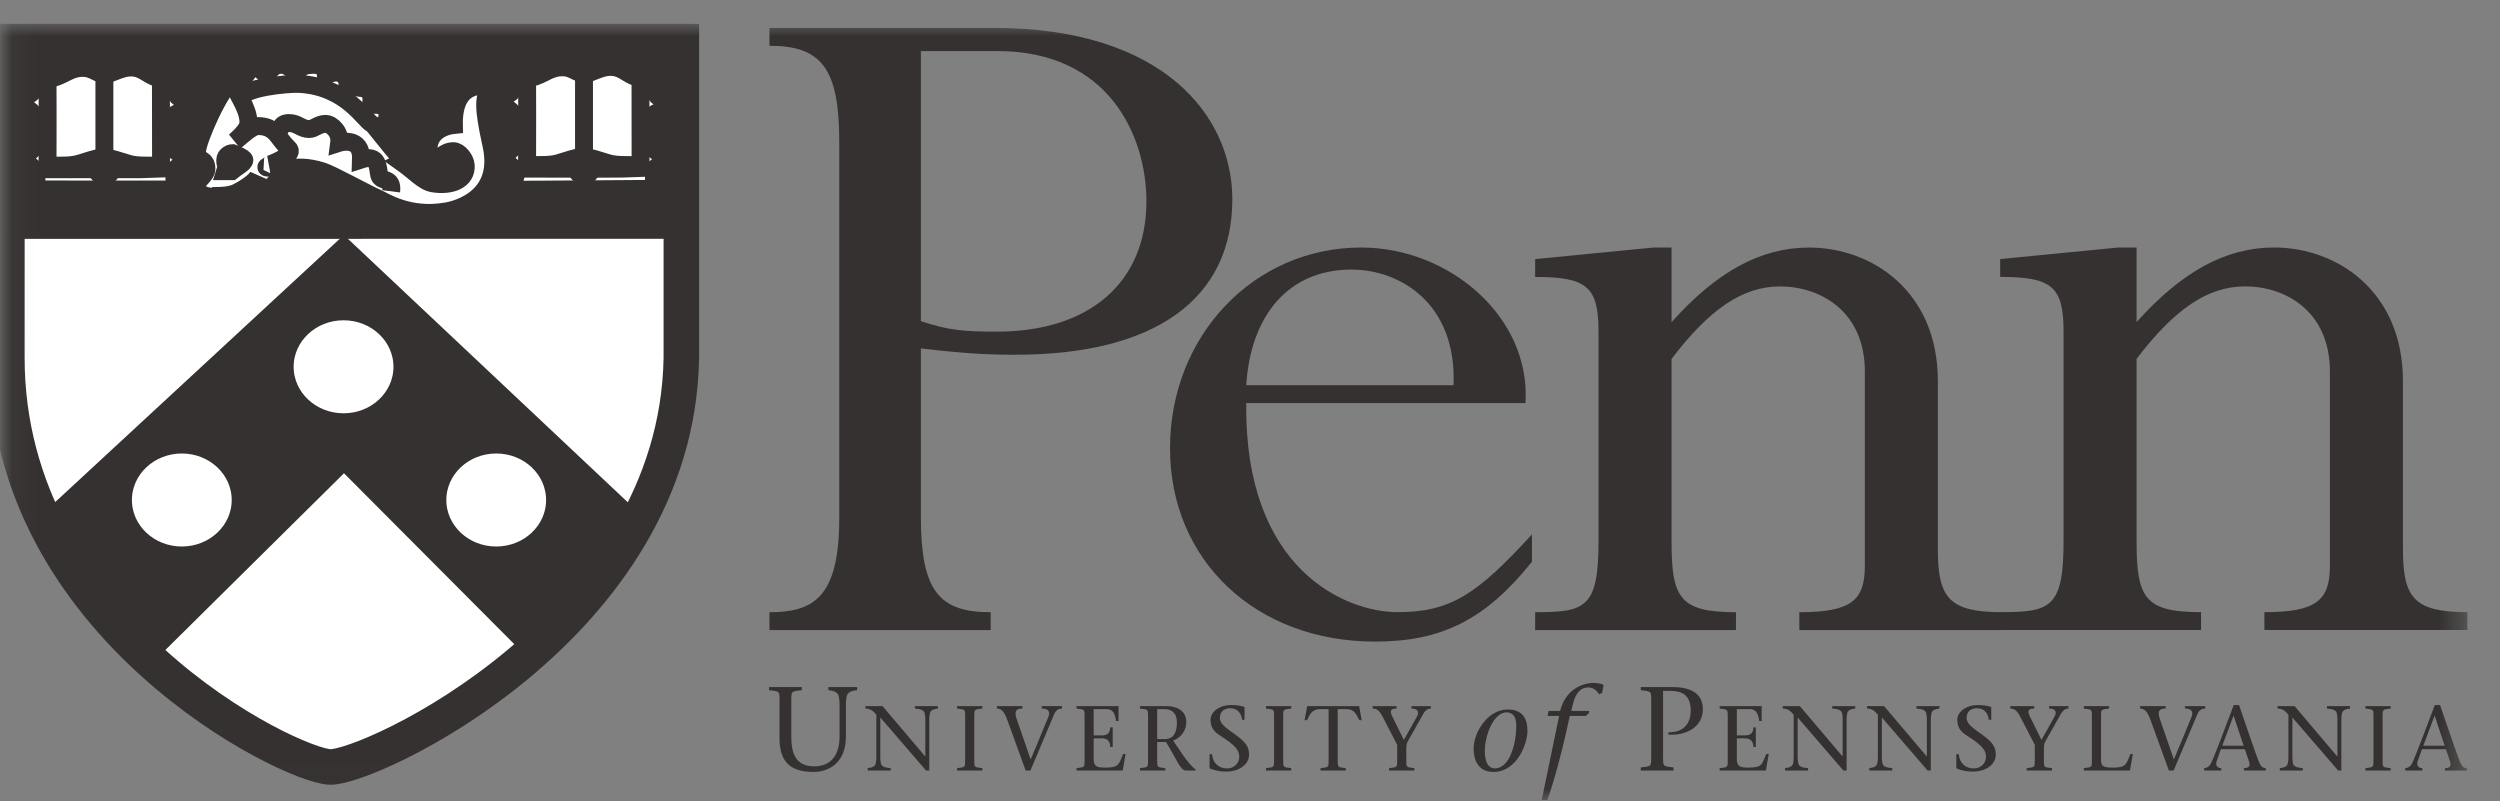 <svg width="103" height="33" viewBox="0 0 103 33" fill="none" xmlns="http://www.w3.org/2000/svg">
<rect x="0" y="0" width="103" height="33" fill="#808080" stroke="none"/>
<g clip-path="url(#clip0_2158_2667)">
<mask id="mask0_2158_2667" style="mask-type:luminance" maskUnits="userSpaceOnUse" x="-11" y="-11" width="128" height="54">
<path d="M-10.004 42.434H116.443V-10.767H-10.004V42.434Z" fill="white"/>
</mask>
<g mask="url(#mask0_2158_2667)">
<mask id="mask1_2158_2667" style="mask-type:luminance" maskUnits="userSpaceOnUse" x="0" y="0" width="102" height="33">
<path d="M0.057 32.969H101.654V0.93H0.057V32.969Z" fill="white"/>
</mask>
<g mask="url(#mask1_2158_2667)">
<path d="M37.94 13.23C39.09 13.619 39.754 13.663 41.082 13.663C44.843 13.663 47.232 11.671 47.232 8.294C47.232 5.653 45.727 2.103 41.082 2.103H37.94V13.23ZM37.94 21.283C37.94 24.357 38.692 25.223 40.816 25.223V25.959H31.701V25.223C33.471 25.223 34.577 24.66 34.577 21.369V5.826C34.577 2.795 33.825 1.886 31.701 1.886V1.15H40.949C47.94 1.15 50.772 4.787 50.772 8.207C50.772 12.321 47.586 14.615 41.833 14.615C40.727 14.615 39.798 14.572 37.94 14.355" fill="#353131"/>
<path d="M59.886 15.869C60.019 12.492 57.674 11.107 55.682 11.107C53.072 11.107 51.523 13.012 51.346 15.869H59.886ZM51.346 16.605C51.258 23.49 55.461 25.221 57.585 25.221C59.754 25.221 60.859 24.486 63.116 22.017V23.143C61.214 25.525 59.399 26.434 56.656 26.434C51.745 26.434 48.205 23.1 48.205 18.467C48.205 13.835 51.657 10.198 56.081 10.198C59.709 10.198 63.072 13.055 62.851 16.605" fill="#353131"/>
<path d="M79.84 22.625C79.84 24.616 80.283 25.223 82.495 25.223V25.959H74.133V25.223C76.256 25.223 76.832 24.747 76.832 23.318V15.308C76.832 12.84 75.017 11.801 73.336 11.801C71.788 11.801 70.416 12.753 68.868 14.788V22.279C68.868 24.616 69.177 25.223 71.522 25.223V25.959H63.248V25.223C65.328 25.223 65.859 25.049 65.859 22.279V13.663C65.859 11.801 65.372 11.411 63.248 11.411V10.675L68.115 10.199H68.868V13.273C70.726 11.195 72.54 10.199 74.531 10.199C77.142 10.199 79.84 12.018 79.84 15.698" fill="#353131"/>
<path d="M99.001 22.623C99.001 24.614 99.443 25.221 101.656 25.221V25.957H93.293V25.221C95.417 25.221 95.992 24.745 95.992 23.316V15.306C95.992 12.838 94.178 11.799 92.497 11.799C90.948 11.799 89.576 12.751 88.027 14.786V22.277C88.027 24.614 88.338 25.221 90.683 25.221V25.957H82.408V25.221C84.488 25.221 85.019 25.047 85.019 22.277V13.661C85.019 11.799 84.532 11.409 82.408 11.409V10.673L87.275 10.197H88.027V13.271C89.886 11.193 91.7 10.197 93.691 10.197C96.302 10.197 99.001 12.015 99.001 15.696" fill="#353131"/>
<path d="M32.602 30.36C32.602 31.048 32.793 31.574 33.541 31.574C34.228 31.574 34.59 31.122 34.59 30.336V28.971C34.59 28.867 34.57 28.784 34.56 28.705C34.535 28.528 34.364 28.459 34.128 28.435V28.307H35.313V28.435C35.072 28.459 34.906 28.528 34.881 28.705C34.871 28.784 34.851 28.867 34.851 28.971V30.355C34.851 31.411 34.163 31.805 33.516 31.805C32.447 31.805 32.115 31.274 32.115 30.385V28.922C32.115 28.465 32.136 28.489 31.684 28.435V28.307H33.034V28.435C32.582 28.489 32.602 28.465 32.602 28.922" fill="#353131"/>
<path d="M38.154 31.746C37.539 31.034 36.9 30.287 36.268 29.56V31.235C36.268 31.314 36.284 31.378 36.291 31.439C36.311 31.576 36.443 31.629 36.698 31.647V31.746H35.749V31.647C35.935 31.629 36.063 31.576 36.082 31.439C36.09 31.378 36.106 31.314 36.106 31.235V29.449C35.997 29.313 35.877 29.192 35.656 29.192V29.093H36.361C36.938 29.779 37.539 30.477 38.116 31.163H38.123V29.605C38.123 29.526 38.108 29.461 38.1 29.4C38.081 29.264 37.949 29.211 37.694 29.192V29.093H38.643V29.192C38.461 29.211 38.328 29.264 38.309 29.4C38.301 29.461 38.286 29.526 38.286 29.605V31.746" fill="#353131"/>
<path d="M40.14 31.272C40.14 31.625 40.125 31.606 40.473 31.647V31.746H39.432V31.647C39.78 31.606 39.764 31.625 39.764 31.272V29.567C39.764 29.215 39.78 29.234 39.432 29.192V29.093H40.473V29.192C40.125 29.234 40.14 29.215 40.14 29.567" fill="#353131"/>
<path d="M42.126 29.192C41.913 29.192 41.758 29.253 41.885 29.616C42.036 30.064 42.261 30.715 42.463 31.291C42.711 30.712 42.947 30.128 43.187 29.548C43.284 29.31 43.183 29.192 42.919 29.192V29.093H43.756V29.192C43.644 29.192 43.516 29.23 43.435 29.419C43.109 30.196 42.78 30.97 42.455 31.746H42.257C42.021 31.091 41.758 30.359 41.521 29.715C41.378 29.31 41.258 29.192 41.072 29.192V29.093H42.126" fill="#353131"/>
<path d="M44.352 31.647C44.7 31.606 44.685 31.625 44.685 31.272V29.567C44.685 29.215 44.7 29.234 44.352 29.192V29.093H46.083V29.704H45.982C45.944 29.423 45.866 29.215 45.587 29.215H45.06V30.298H45.386C45.63 30.298 45.734 30.204 45.742 29.968H45.843V30.776H45.742C45.734 30.553 45.645 30.42 45.386 30.42H45.06V31.277C45.06 31.598 45.212 31.625 45.56 31.625C46.121 31.625 46.095 31.47 46.273 31.064H46.373L46.257 31.746H44.352" fill="#353131"/>
<path d="M47.676 30.45H47.997C48.334 30.45 48.489 30.2 48.489 29.772C48.489 29.359 48.257 29.215 47.974 29.215H47.676V30.45ZM46.967 29.093H48.094C48.485 29.093 48.876 29.294 48.876 29.738C48.876 30.128 48.632 30.397 48.334 30.511L48.714 31.076C48.907 31.352 49.124 31.617 49.26 31.697V31.746H48.861C48.632 31.746 48.508 31.333 48.04 30.571H47.676V31.272C47.676 31.625 47.66 31.606 48.009 31.647V31.746H46.967V31.647C47.315 31.606 47.3 31.625 47.3 31.272V29.567C47.3 29.215 47.315 29.234 46.967 29.192" fill="#353131"/>
<path d="M51.175 29.657C51.143 29.393 50.996 29.18 50.686 29.18C50.462 29.18 50.26 29.294 50.26 29.574C50.26 29.84 50.532 29.999 50.919 30.283C51.329 30.582 51.461 30.775 51.461 31.09C51.461 31.541 50.989 31.791 50.523 31.791C50.276 31.791 50.063 31.746 49.862 31.67C49.846 31.662 49.834 31.647 49.834 31.617V31.072H49.935C49.977 31.492 50.26 31.659 50.559 31.659C50.834 31.659 51.058 31.454 51.058 31.178C51.058 30.931 50.923 30.73 50.342 30.355C50.133 30.218 49.873 30.07 49.873 29.657C49.873 29.317 50.26 29.047 50.706 29.047C50.872 29.047 51.093 29.067 51.248 29.119C51.271 29.127 51.275 29.142 51.275 29.161V29.657" fill="#353131"/>
<path d="M52.867 31.272C52.867 31.625 52.852 31.606 53.2 31.647V31.746H52.158V31.647C52.507 31.606 52.491 31.625 52.491 31.272V29.567C52.491 29.215 52.507 29.234 52.158 29.192V29.093H53.2V29.192C52.852 29.234 52.867 29.215 52.867 29.567" fill="#353131"/>
<path d="M55.114 31.272C55.114 31.625 55.098 31.606 55.447 31.647V31.746H54.405V31.647C54.754 31.606 54.738 31.625 54.738 31.272V29.215H54.39C54.053 29.215 53.975 29.423 53.847 29.673H53.75L53.855 29.093H55.997L56.102 29.673H56.005C55.877 29.423 55.799 29.215 55.462 29.215H55.114" fill="#353131"/>
<path d="M57.23 31.647C57.578 31.606 57.564 31.625 57.564 31.272V30.689L56.967 29.533C56.839 29.286 56.731 29.192 56.553 29.192V29.093H57.54V29.192C57.246 29.192 57.273 29.336 57.369 29.533L57.839 30.484L58.373 29.533C58.504 29.302 58.38 29.192 58.152 29.192V29.093H58.95V29.192C58.841 29.192 58.737 29.241 58.632 29.423L57.986 30.571C57.947 30.647 57.939 30.753 57.939 30.848V31.272C57.939 31.625 57.924 31.606 58.272 31.647V31.746H57.23" fill="#353131"/>
<path d="M62.469 29.879C62.469 29.368 62.153 29.349 62.073 29.349C61.531 29.349 61.175 30.301 61.175 30.94C61.175 31.196 61.22 31.657 61.592 31.657C62.164 31.657 62.469 30.733 62.469 29.879ZM60.713 30.837C60.713 30.194 61.28 29.231 62.118 29.231C62.786 29.231 62.931 29.673 62.931 30.115C62.931 30.655 62.49 31.805 61.531 31.805C60.889 31.805 60.713 31.299 60.713 30.837Z" fill="#353131"/>
<path d="M65.455 29.393L65.335 29.496H64.677C64.431 30.665 64.029 32.222 63.744 32.969H63.518L64.236 29.496H63.759L63.804 29.29H64.276C64.542 28.244 65.425 28.136 65.636 28.136C65.751 28.136 65.992 28.155 66.068 28.224L66.007 28.548L65.882 28.607C65.812 28.475 65.651 28.322 65.44 28.322C65.139 28.322 64.913 28.524 64.792 29.054L64.738 29.29H65.475" fill="#353131"/>
<path d="M68.519 31.133C68.519 31.589 68.498 31.565 68.95 31.619V31.746H67.6V31.619C68.051 31.565 68.031 31.589 68.031 31.133V28.922C68.031 28.465 68.051 28.49 67.6 28.436V28.308H68.915C69.748 28.308 70.159 28.632 70.159 29.222C70.159 29.929 69.507 30.312 68.739 30.268V30.17C69.367 30.179 69.657 29.811 69.657 29.271C69.657 28.72 69.387 28.465 68.824 28.465H68.519" fill="#353131"/>
<path d="M70.85 31.647C71.198 31.606 71.183 31.625 71.183 31.272V29.567C71.183 29.215 71.198 29.234 70.85 29.192V29.093H72.581V29.704H72.48C72.441 29.423 72.364 29.215 72.085 29.215H71.558V30.298H71.884C72.128 30.298 72.233 30.204 72.24 29.968H72.341V30.776H72.24C72.233 30.553 72.143 30.42 71.884 30.42H71.558V31.277C71.558 31.598 71.71 31.625 72.058 31.625C72.62 31.625 72.593 31.47 72.771 31.064H72.872L72.755 31.746H70.85" fill="#353131"/>
<path d="M75.949 31.746C75.334 31.034 74.695 30.287 74.063 29.56V31.235C74.063 31.314 74.079 31.378 74.086 31.439C74.106 31.576 74.237 31.629 74.493 31.647V31.746H73.544V31.647C73.73 31.629 73.858 31.576 73.877 31.439C73.885 31.378 73.9 31.314 73.9 31.235V29.449C73.792 29.313 73.672 29.192 73.451 29.192V29.093H74.156C74.733 29.779 75.334 30.477 75.91 31.163H75.918V29.605C75.918 29.526 75.903 29.461 75.895 29.4C75.876 29.264 75.744 29.211 75.488 29.192V29.093H76.437V29.192C76.256 29.211 76.123 29.264 76.104 29.4C76.096 29.461 76.081 29.526 76.081 29.605V31.746" fill="#353131"/>
<path d="M79.418 31.746C78.802 31.034 78.163 30.287 77.532 29.56V31.235C77.532 31.314 77.548 31.378 77.555 31.439C77.575 31.576 77.706 31.629 77.962 31.647V31.746H77.013V31.647C77.198 31.629 77.326 31.576 77.346 31.439C77.354 31.378 77.369 31.314 77.369 31.235V29.449C77.261 29.313 77.141 29.192 76.92 29.192V29.093H77.625C78.202 29.779 78.802 30.477 79.379 31.163H79.387V29.605C79.387 29.526 79.372 29.461 79.364 29.4C79.345 29.264 79.213 29.211 78.957 29.192V29.093H79.906V29.192C79.724 29.211 79.592 29.264 79.573 29.4C79.565 29.461 79.549 29.526 79.549 29.605V31.746" fill="#353131"/>
<path d="M81.939 29.657C81.909 29.393 81.761 29.18 81.452 29.18C81.227 29.18 81.025 29.294 81.025 29.574C81.025 29.84 81.297 29.999 81.684 30.283C82.095 30.582 82.226 30.775 82.226 31.09C82.226 31.541 81.754 31.791 81.289 31.791C81.041 31.791 80.828 31.746 80.626 31.67C80.611 31.662 80.6 31.647 80.6 31.617V31.072H80.701C80.743 31.492 81.025 31.659 81.324 31.659C81.599 31.659 81.823 31.454 81.823 31.178C81.823 30.931 81.689 30.73 81.107 30.355C80.898 30.218 80.639 30.07 80.639 29.657C80.639 29.317 81.025 29.047 81.471 29.047C81.638 29.047 81.859 29.067 82.013 29.119C82.037 29.127 82.04 29.142 82.04 29.161V29.657" fill="#353131"/>
<path d="M83.5 31.647C83.849 31.606 83.833 31.625 83.833 31.272V30.689L83.237 29.533C83.109 29.286 83.001 29.192 82.822 29.192V29.093H83.81V29.192C83.516 29.192 83.542 29.336 83.639 29.533L84.108 30.484L84.642 29.533C84.774 29.302 84.651 29.192 84.422 29.192V29.093H85.22V29.192C85.111 29.192 85.007 29.241 84.902 29.423L84.255 30.571C84.216 30.647 84.209 30.753 84.209 30.848V31.272C84.209 31.625 84.194 31.606 84.542 31.647V31.746H83.5" fill="#353131"/>
<path d="M85.853 31.647C86.203 31.606 86.187 31.625 86.187 31.272V29.567C86.187 29.215 86.203 29.234 85.853 29.192V29.093H86.896V29.192C86.547 29.234 86.563 29.215 86.563 29.567V31.333C86.563 31.598 86.714 31.625 87.058 31.625C87.62 31.625 87.597 31.47 87.775 31.064H87.872L87.755 31.746H85.853" fill="#353131"/>
<path d="M89.225 29.192C89.013 29.192 88.857 29.253 88.985 29.616C89.137 30.064 89.361 30.715 89.563 31.291C89.81 30.712 90.047 30.128 90.286 29.548C90.384 29.31 90.283 29.192 90.019 29.192V29.093H90.856V29.192C90.744 29.192 90.615 29.23 90.535 29.419C90.209 30.196 89.88 30.97 89.554 31.746H89.357C89.121 31.091 88.857 30.359 88.621 29.715C88.478 29.31 88.358 29.192 88.172 29.192V29.093H89.225" fill="#353131"/>
<path d="M92.437 30.723L92.026 29.491H92.019L91.558 30.723H92.437ZM91.499 30.867L91.322 31.375C91.271 31.522 91.345 31.647 91.515 31.647V31.746H90.811V31.647C90.915 31.647 91.027 31.583 91.089 31.458C91.256 31.125 91.709 29.885 92.03 29.048H92.248C92.51 29.81 92.906 30.977 93.037 31.314C93.123 31.527 93.184 31.647 93.351 31.647V31.746H92.448V31.647C92.693 31.647 92.716 31.522 92.654 31.356L92.487 30.867" fill="#353131"/>
<path d="M96.332 31.746C95.716 31.034 95.077 30.287 94.446 29.56V31.235C94.446 31.314 94.461 31.378 94.469 31.439C94.489 31.576 94.62 31.629 94.876 31.647V31.746H93.927V31.647C94.112 31.629 94.24 31.576 94.26 31.439C94.267 31.378 94.283 31.314 94.283 31.235V29.449C94.175 29.313 94.054 29.192 93.834 29.192V29.093H94.539C95.116 29.779 95.716 30.477 96.293 31.163H96.301V29.605C96.301 29.526 96.286 29.461 96.278 29.4C96.258 29.264 96.126 29.211 95.871 29.192V29.093H96.82V29.192C96.638 29.211 96.506 29.264 96.487 29.4C96.479 29.461 96.464 29.526 96.464 29.605V31.746" fill="#353131"/>
<path d="M98.163 31.272C98.163 31.625 98.148 31.606 98.496 31.647V31.746H97.455V31.647C97.803 31.606 97.788 31.625 97.788 31.272V29.567C97.788 29.215 97.803 29.234 97.455 29.192V29.093H98.496V29.192C98.148 29.234 98.163 29.215 98.163 29.567" fill="#353131"/>
<path d="M100.721 30.723L100.31 29.491H100.302L99.842 30.723H100.721ZM99.784 30.867L99.605 31.375C99.555 31.522 99.628 31.647 99.799 31.647V31.746H99.094V31.647C99.198 31.647 99.31 31.583 99.373 31.458C99.539 31.125 99.993 29.885 100.314 29.048H100.531C100.794 29.81 101.189 30.977 101.321 31.314C101.407 31.527 101.468 31.647 101.635 31.647V31.746H100.732V31.647C100.976 31.647 100.999 31.522 100.937 31.356L100.771 30.867" fill="#353131"/>
<path d="M0.294 1.156H28.079C28.079 1.156 28.079 14.513 28.079 14.748C27.891 25.827 15.203 31.651 13.607 31.597C11.947 31.542 0.256 25.843 0.291 14.69C0.291 14.49 0.294 1.156 0.294 1.156Z" fill="white"/>
<path d="M0.291 9.416C0.331 9.455 0.293 1.158 0.293 1.158H28.058C28.058 1.158 28.058 5.608 28.058 9.416" fill="#353131"/>
<path d="M0.291 9.416C0.331 9.455 0.293 1.158 0.293 1.158H28.058C28.058 1.158 28.058 5.608 28.058 9.416L0.291 9.416Z" stroke="#353131" stroke-width="0.738" stroke-miterlimit="3.864"/>
<path d="M1.848 21.506C2.916 23.703 4.236 25.472 6.09 26.977L14.174 18.978L21.957 26.789C23.561 25.353 25.123 23.615 26.243 21.556L14.165 10.186L1.903 21.53" fill="#353131"/>
<path d="M1.848 21.506C2.916 23.703 4.236 25.472 6.09 26.977L14.174 18.978L21.957 26.789C23.561 25.353 25.123 23.615 26.243 21.556L14.165 10.186L1.903 21.53L1.848 21.506Z" stroke="#353131" stroke-width="0.737" stroke-miterlimit="3.864"/>
<path d="M0.291 9.473L28.056 9.469" stroke="#353131" stroke-width="0.738" stroke-miterlimit="3.864"/>
<path d="M21.101 3.21H21.857C22.411 3.087 22.613 2.772 23.181 2.772C23.59 2.772 23.782 3.038 24.082 3.038C24.336 3.038 24.725 2.755 25.152 2.755C25.589 2.755 25.805 3.011 26.092 3.131C26.345 3.237 26.678 3.231 27.03 3.231C27.021 3.479 27.03 3.626 27.03 3.834C27.03 4.047 27.321 3.963 27.321 4.308C27.321 4.671 26.945 4.6 26.945 4.746L26.932 6.095C26.951 6.263 27.298 6.286 27.298 6.542C27.298 6.923 26.911 6.791 26.936 7.091C26.955 7.312 26.936 7.781 26.936 7.781C26.19 7.781 21.39 7.824 21.155 7.815C21.169 7.315 21.248 7.345 21.266 7.104C21.28 6.909 20.834 6.79 20.834 6.463C20.834 6.237 21.101 6.25 21.125 6.038V4.693C21.111 4.516 20.707 4.427 20.721 4.175C20.738 3.873 21.097 3.912 21.097 3.71C21.097 3.622 21.106 3.294 21.101 3.21Z" fill="white"/>
<path d="M21.101 3.21H21.857C22.411 3.087 22.613 2.772 23.181 2.772C23.59 2.772 23.782 3.038 24.082 3.038C24.336 3.038 24.725 2.755 25.152 2.755C25.589 2.755 25.805 3.011 26.092 3.131C26.345 3.237 26.678 3.231 27.03 3.231C27.021 3.479 27.03 3.626 27.03 3.834C27.03 4.047 27.321 3.963 27.321 4.308C27.321 4.671 26.945 4.6 26.945 4.746L26.932 6.095C26.951 6.263 27.298 6.286 27.298 6.542C27.298 6.923 26.911 6.791 26.936 7.091C26.955 7.312 26.936 7.781 26.936 7.781C26.19 7.781 21.39 7.824 21.155 7.815C21.169 7.315 21.248 7.345 21.266 7.104C21.28 6.909 20.834 6.79 20.834 6.463C20.834 6.237 21.101 6.25 21.125 6.038V4.693C21.111 4.516 20.707 4.427 20.721 4.175C20.738 3.873 21.097 3.912 21.097 3.71C21.097 3.622 21.106 3.294 21.101 3.21Z" stroke="#353131" stroke-width="0.738" stroke-miterlimit="3.864"/>
<path d="M21.717 3.232C21.717 3.232 21.726 6.241 21.717 6.949C21.717 6.949 26.195 6.958 26.392 6.94C26.392 6.139 26.388 3.21 26.388 3.21" stroke="#353131" stroke-width="0.738" stroke-miterlimit="3.864"/>
<path d="M24.061 3.046V6.957" stroke="#353131" stroke-width="0.738" stroke-miterlimit="3.864"/>
<path d="M24.131 6.475C24.328 6.484 24.69 6.614 25.041 6.719C25.497 6.854 25.98 6.759 26.337 6.829C26.45 6.851 24.131 6.869 24.131 6.869C24.14 6.431 24.131 6.475 24.131 6.475Z" fill="#353131"/>
<path d="M24.131 6.475C24.328 6.484 24.69 6.614 25.041 6.719C25.497 6.854 25.98 6.759 26.337 6.829C26.45 6.851 24.131 6.869 24.131 6.869C24.14 6.431 24.131 6.475 24.131 6.475Z" stroke="#353131" stroke-width="0.738" stroke-miterlimit="3.864"/>
<path d="M23.797 7.056C23.797 6.958 23.914 6.879 24.057 6.879C24.202 6.879 24.318 6.958 24.318 7.056C24.318 7.153 24.202 7.232 24.057 7.232C23.914 7.232 23.797 7.153 23.797 7.056Z" fill="#353131"/>
<path d="M23.797 7.056C23.797 6.958 23.914 6.879 24.057 6.879C24.202 6.879 24.318 6.958 24.318 7.056C24.318 7.153 24.202 7.232 24.057 7.232C23.914 7.232 23.797 7.153 23.797 7.056Z" stroke="#353131" stroke-width="0.738" stroke-miterlimit="3.864"/>
<path d="M23.931 6.475C23.734 6.484 23.372 6.614 23.02 6.719C22.565 6.854 22.082 6.759 21.725 6.829C21.612 6.851 23.931 6.869 23.931 6.869C23.921 6.431 23.931 6.475 23.931 6.475Z" fill="#353131"/>
<path d="M23.931 6.475C23.734 6.484 23.372 6.614 23.02 6.719C22.565 6.854 22.082 6.759 21.725 6.829C21.612 6.851 23.931 6.869 23.931 6.869C23.921 6.431 23.931 6.475 23.931 6.475Z" stroke="#353131" stroke-width="0.738" stroke-miterlimit="3.864"/>
<path d="M8.542 8.175C8.617 8.463 8.838 8.653 9.2 8.653C9.871 8.653 10.519 8.166 10.908 7.892C11.213 7.679 11.528 7.454 11.528 6.989L11.472 7.166C11.472 7.166 11.998 6.653 13.293 7.06C13.653 7.173 15.194 8.02 15.527 8.157C15.814 8.277 16.818 8.981 18.386 8.71C18.386 8.71 20.781 8.387 20.246 5.974C19.864 4.249 19.982 4.127 20.128 3.573C20.072 3.547 18.663 3.237 18.701 5.149C18.09 5.211 17.311 5.662 17.818 6.848C18.025 6.547 18.302 6.228 18.682 6.228C18.921 6.228 19.174 6.565 19.189 6.812C19.227 7.414 18.607 7.679 17.837 7.555C17.447 7.493 17.087 7.07 16.549 6.689C16.643 6.644 16.729 6.334 16.729 6.21C16.729 5.905 16.462 5.764 16.279 5.662C16.316 5.556 16.391 5.414 16.391 5.308C16.391 5.064 16.039 5.082 15.903 4.989C15.959 4.914 15.959 4.958 15.959 4.848C15.959 4.494 16.016 4.299 15.283 4.317C15.344 3.967 15.269 3.742 15.021 3.644L14.476 3.573C14.138 3.512 14.475 3.401 14.163 3.107C13.885 2.845 13.427 3.107 13.427 3.107C13.427 2.864 13.255 2.671 12.955 2.671C12.795 2.671 12.598 2.684 12.486 2.742L12.26 2.919C11.979 2.919 11.908 2.671 11.584 2.671C11.261 2.671 11.129 2.919 11.002 3.078C10.781 2.976 10.753 2.795 10.458 2.795C10.284 2.795 10.232 2.976 10.157 3.06C9.965 3.268 9.978 3.484 9.678 3.59L9.566 3.397C9.563 3.385 9.559 3.373 9.556 3.361C9.115 3.569 8.119 5.79 8.119 6.246C8.119 6.679 8.505 6.489 8.505 6.954C8.505 7.228 8.092 7.427 8.092 7.662C8.092 7.958 8.444 8.104 8.749 8.104" fill="white"/>
<path d="M8.542 8.175C8.617 8.463 8.838 8.653 9.2 8.653C9.871 8.653 10.519 8.166 10.908 7.892C11.213 7.679 11.528 7.454 11.528 6.989L11.472 7.166C11.472 7.166 11.998 6.653 13.293 7.06C13.653 7.173 15.194 8.02 15.527 8.157C15.814 8.277 16.818 8.981 18.386 8.71C18.386 8.71 20.781 8.387 20.246 5.974C19.864 4.249 19.982 4.127 20.128 3.573C20.072 3.547 18.663 3.237 18.701 5.149C18.09 5.211 17.311 5.662 17.818 6.848C18.025 6.547 18.302 6.228 18.682 6.228C18.921 6.228 19.174 6.565 19.189 6.812C19.227 7.414 18.607 7.679 17.837 7.555C17.447 7.493 17.087 7.07 16.549 6.689C16.643 6.644 16.729 6.334 16.729 6.21C16.729 5.905 16.462 5.764 16.279 5.662C16.316 5.556 16.391 5.414 16.391 5.308C16.391 5.064 16.039 5.082 15.903 4.989C15.959 4.914 15.959 4.958 15.959 4.848C15.959 4.494 16.016 4.299 15.283 4.317C15.344 3.967 15.269 3.742 15.021 3.644L14.476 3.573C14.138 3.512 14.475 3.401 14.163 3.107C13.885 2.845 13.427 3.107 13.427 3.107C13.427 2.864 13.255 2.671 12.955 2.671C12.795 2.671 12.598 2.684 12.486 2.742L12.26 2.919C11.979 2.919 11.908 2.671 11.584 2.671C11.261 2.671 11.129 2.919 11.002 3.078C10.781 2.976 10.753 2.795 10.458 2.795C10.284 2.795 10.232 2.976 10.157 3.06C9.965 3.268 9.978 3.484 9.678 3.59L9.566 3.397C9.563 3.385 9.559 3.373 9.556 3.361C9.115 3.569 8.119 5.79 8.119 6.246C8.119 6.679 8.505 6.489 8.505 6.954C8.505 7.228 8.092 7.427 8.092 7.662C8.092 7.958 8.444 8.104 8.749 8.104L8.542 8.175Z" stroke="#353131" stroke-width="0.737" stroke-miterlimit="3.864"/>
<path d="M9.58 6.309C9.58 6.309 10.068 6.493 10.068 6.593C10.068 6.727 9.753 6.876 9.542 7.053H9.279C9.373 6.752 9.279 6.861 9.279 6.593C9.279 6.391 9.497 6.309 9.58 6.309Z" fill="#353131"/>
<path d="M9.58 6.309C9.58 6.309 10.068 6.493 10.068 6.593C10.068 6.727 9.753 6.876 9.542 7.053H9.279C9.373 6.752 9.279 6.861 9.279 6.593C9.279 6.391 9.497 6.309 9.58 6.309Z" stroke="#353131" stroke-width="0.738" stroke-miterlimit="3.864"/>
<path d="M11.365 5.494C11.619 5.374 11.501 5.069 11.91 5.069C12.271 5.069 12.407 5.317 12.736 5.317C12.957 5.317 13.111 5.104 13.412 5.104C13.679 5.104 14.031 5.458 13.975 5.883C13.975 5.883 14.914 5.582 14.876 6.573C15.627 6.326 15.553 6.932 15.627 7.228C15.703 7.511 16.191 7.281 16.116 7.883" stroke="#353131" stroke-width="0.738" stroke-miterlimit="3.864"/>
<path d="M1.344 3.235H2.099C2.653 3.111 2.855 2.797 3.423 2.797C3.832 2.797 4.024 3.062 4.324 3.062C4.578 3.062 4.968 2.779 5.395 2.779C5.831 2.779 6.047 3.036 6.334 3.155C6.587 3.261 6.92 3.256 7.272 3.256C7.263 3.504 7.272 3.651 7.272 3.859C7.272 4.071 7.563 3.987 7.563 4.332C7.563 4.695 7.188 4.624 7.188 4.77L7.174 6.12C7.192 6.288 7.54 6.31 7.54 6.567C7.54 6.947 7.153 6.815 7.178 7.115C7.197 7.337 7.178 7.806 7.178 7.806C6.432 7.806 1.733 7.81 1.498 7.801C1.513 7.301 1.49 7.369 1.508 7.129C1.522 6.934 1.076 6.814 1.076 6.487C1.076 6.261 1.344 6.274 1.367 6.062V4.717C1.353 4.54 0.949 4.452 0.963 4.199C0.98 3.898 1.339 3.936 1.339 3.735C1.339 3.646 1.348 3.319 1.344 3.235Z" fill="white"/>
<path d="M1.344 3.235H2.099C2.653 3.111 2.855 2.797 3.423 2.797C3.832 2.797 4.024 3.062 4.324 3.062C4.578 3.062 4.968 2.779 5.395 2.779C5.831 2.779 6.047 3.036 6.334 3.155C6.587 3.261 6.92 3.256 7.272 3.256C7.263 3.504 7.272 3.651 7.272 3.859C7.272 4.071 7.563 3.987 7.563 4.332C7.563 4.695 7.188 4.624 7.188 4.77L7.174 6.12C7.192 6.288 7.54 6.31 7.54 6.567C7.54 6.947 7.153 6.815 7.178 7.115C7.197 7.337 7.178 7.806 7.178 7.806C6.432 7.806 1.733 7.81 1.498 7.801C1.513 7.301 1.49 7.369 1.508 7.129C1.522 6.934 1.076 6.814 1.076 6.487C1.076 6.261 1.344 6.274 1.367 6.062V4.717C1.353 4.54 0.949 4.452 0.963 4.199C0.98 3.898 1.339 3.936 1.339 3.735C1.339 3.646 1.348 3.319 1.344 3.235Z" stroke="#353131" stroke-width="0.738" stroke-miterlimit="3.864"/>
<path d="M1.959 3.256C1.959 3.256 1.968 6.264 1.959 6.972C1.959 6.972 6.437 6.981 6.635 6.963C6.635 6.163 6.63 3.234 6.63 3.234" stroke="#353131" stroke-width="0.738" stroke-miterlimit="3.864"/>
<path d="M4.301 3.071V6.982" stroke="#353131" stroke-width="0.738" stroke-miterlimit="3.864"/>
<path d="M4.371 6.499C4.568 6.508 4.93 6.638 5.282 6.742C5.737 6.877 6.22 6.783 6.577 6.853C6.69 6.875 4.371 6.893 4.371 6.893C4.38 6.455 4.371 6.499 4.371 6.499Z" fill="#353131"/>
<path d="M4.371 6.499C4.568 6.508 4.93 6.638 5.282 6.742C5.737 6.877 6.22 6.783 6.577 6.853C6.69 6.875 4.371 6.893 4.371 6.893C4.38 6.455 4.371 6.499 4.371 6.499Z" stroke="#353131" stroke-width="0.738" stroke-miterlimit="3.864"/>
<path d="M4.037 7.079C4.037 6.981 4.154 6.902 4.298 6.902C4.442 6.902 4.558 6.981 4.558 7.079C4.558 7.177 4.442 7.256 4.298 7.256C4.154 7.256 4.037 7.177 4.037 7.079Z" fill="#353131"/>
<path d="M4.037 7.079C4.037 6.981 4.154 6.902 4.298 6.902C4.442 6.902 4.558 6.981 4.558 7.079C4.558 7.177 4.442 7.256 4.298 7.256C4.154 7.256 4.037 7.177 4.037 7.079Z" stroke="#353131" stroke-width="0.738" stroke-miterlimit="3.864"/>
<path d="M4.169 6.499C3.972 6.508 3.61 6.638 3.259 6.742C2.803 6.877 2.321 6.783 1.963 6.853C1.85 6.875 4.169 6.893 4.169 6.893C4.16 6.455 4.169 6.499 4.169 6.499Z" fill="#353131"/>
<path d="M4.169 6.499C3.972 6.508 3.61 6.638 3.259 6.742C2.803 6.877 2.321 6.783 1.963 6.853C1.85 6.875 4.169 6.893 4.169 6.893C4.16 6.455 4.169 6.499 4.169 6.499Z" stroke="#353131" stroke-width="0.738" stroke-miterlimit="3.864"/>
<path d="M5.066 20.601C5.066 19.338 6.152 18.315 7.491 18.315C8.829 18.315 9.915 19.338 9.915 20.601C9.915 21.863 8.829 22.885 7.491 22.885C6.152 22.885 5.066 21.863 5.066 20.601Z" fill="white"/>
<path d="M5.066 20.601C5.066 19.338 6.152 18.315 7.491 18.315C8.829 18.315 9.915 19.338 9.915 20.601C9.915 21.863 8.829 22.885 7.491 22.885C6.152 22.885 5.066 21.863 5.066 20.601Z" stroke="#353131" stroke-width="0.738" stroke-miterlimit="3.864"/>
<path d="M11.73 15.112C11.73 13.85 12.816 12.827 14.155 12.827C15.493 12.827 16.579 13.85 16.579 15.112C16.579 16.374 15.493 17.396 14.155 17.396C12.816 17.396 11.73 16.374 11.73 15.112Z" fill="white"/>
<path d="M11.73 15.112C11.73 13.85 12.816 12.827 14.155 12.827C15.493 12.827 16.579 13.85 16.579 15.112C16.579 16.374 15.493 17.396 14.155 17.396C12.816 17.396 11.73 16.374 11.73 15.112Z" stroke="#353131" stroke-width="0.737" stroke-miterlimit="3.864"/>
<path d="M18.02 20.601C18.02 19.338 19.105 18.315 20.444 18.315C21.783 18.315 22.868 19.338 22.868 20.601C22.868 21.863 21.783 22.885 20.444 22.885C19.105 22.885 18.02 21.863 18.02 20.601Z" fill="white"/>
<path d="M18.02 20.601C18.02 19.338 19.105 18.315 20.444 18.315C21.783 18.315 22.868 19.338 22.868 20.601C22.868 21.863 21.783 22.885 20.444 22.885C19.105 22.885 18.02 21.863 18.02 20.601Z" stroke="#353131" stroke-width="0.738" stroke-miterlimit="3.864"/>
<path d="M16.585 6.594C15.966 5.927 15.419 5.143 15.325 5.104C15.02 4.98 14.293 3.564 12.34 3.458C11.844 3.431 9.976 3.609 9.912 4.076" stroke="#353131" stroke-width="0.738" stroke-miterlimit="3.864"/>
<path d="M11.54 7.109C11.548 7.064 11.552 7.015 11.552 6.963C11.552 6.888 11.094 6.931 10.985 6.899C10.91 6.877 11.187 6.769 11.139 6.769C11.42 6.663 12.142 6.352 11.89 6.114C11.646 5.884 11.5 5.641 11.364 5.494C11.181 5.3 10.965 5.194 10.632 5.194C10.345 5.194 9.881 5.68 9.689 5.813C9.829 5.68 10.237 5.335 10.237 5.052C10.237 4.415 9.716 3.862 9.58 3.335" stroke="#353131" stroke-width="0.738" stroke-miterlimit="3.864"/>
<path d="M8.734 8.078C9.251 8.078 9.542 8.043 9.786 7.919C10.053 7.782 10.537 7.485 10.65 7.229" stroke="#353131" stroke-width="0.738" stroke-miterlimit="3.864"/>
<path d="M0.286 1.158H28.071C28.071 1.158 28.071 14.515 28.071 14.75C27.883 25.829 15.195 31.653 13.599 31.599C11.939 31.544 0.249 25.845 0.283 14.693C0.284 14.492 0.286 1.158 0.286 1.158Z" stroke="#353131" stroke-width="1.463" stroke-miterlimit="3.864"/>
</g>
</g>
</g>
<defs>
<clipPath id="clip0_2158_2667">
<rect width="102" height="32" fill="white" transform="translate(0.002 0.969)"/>
</clipPath>
</defs>
</svg>
